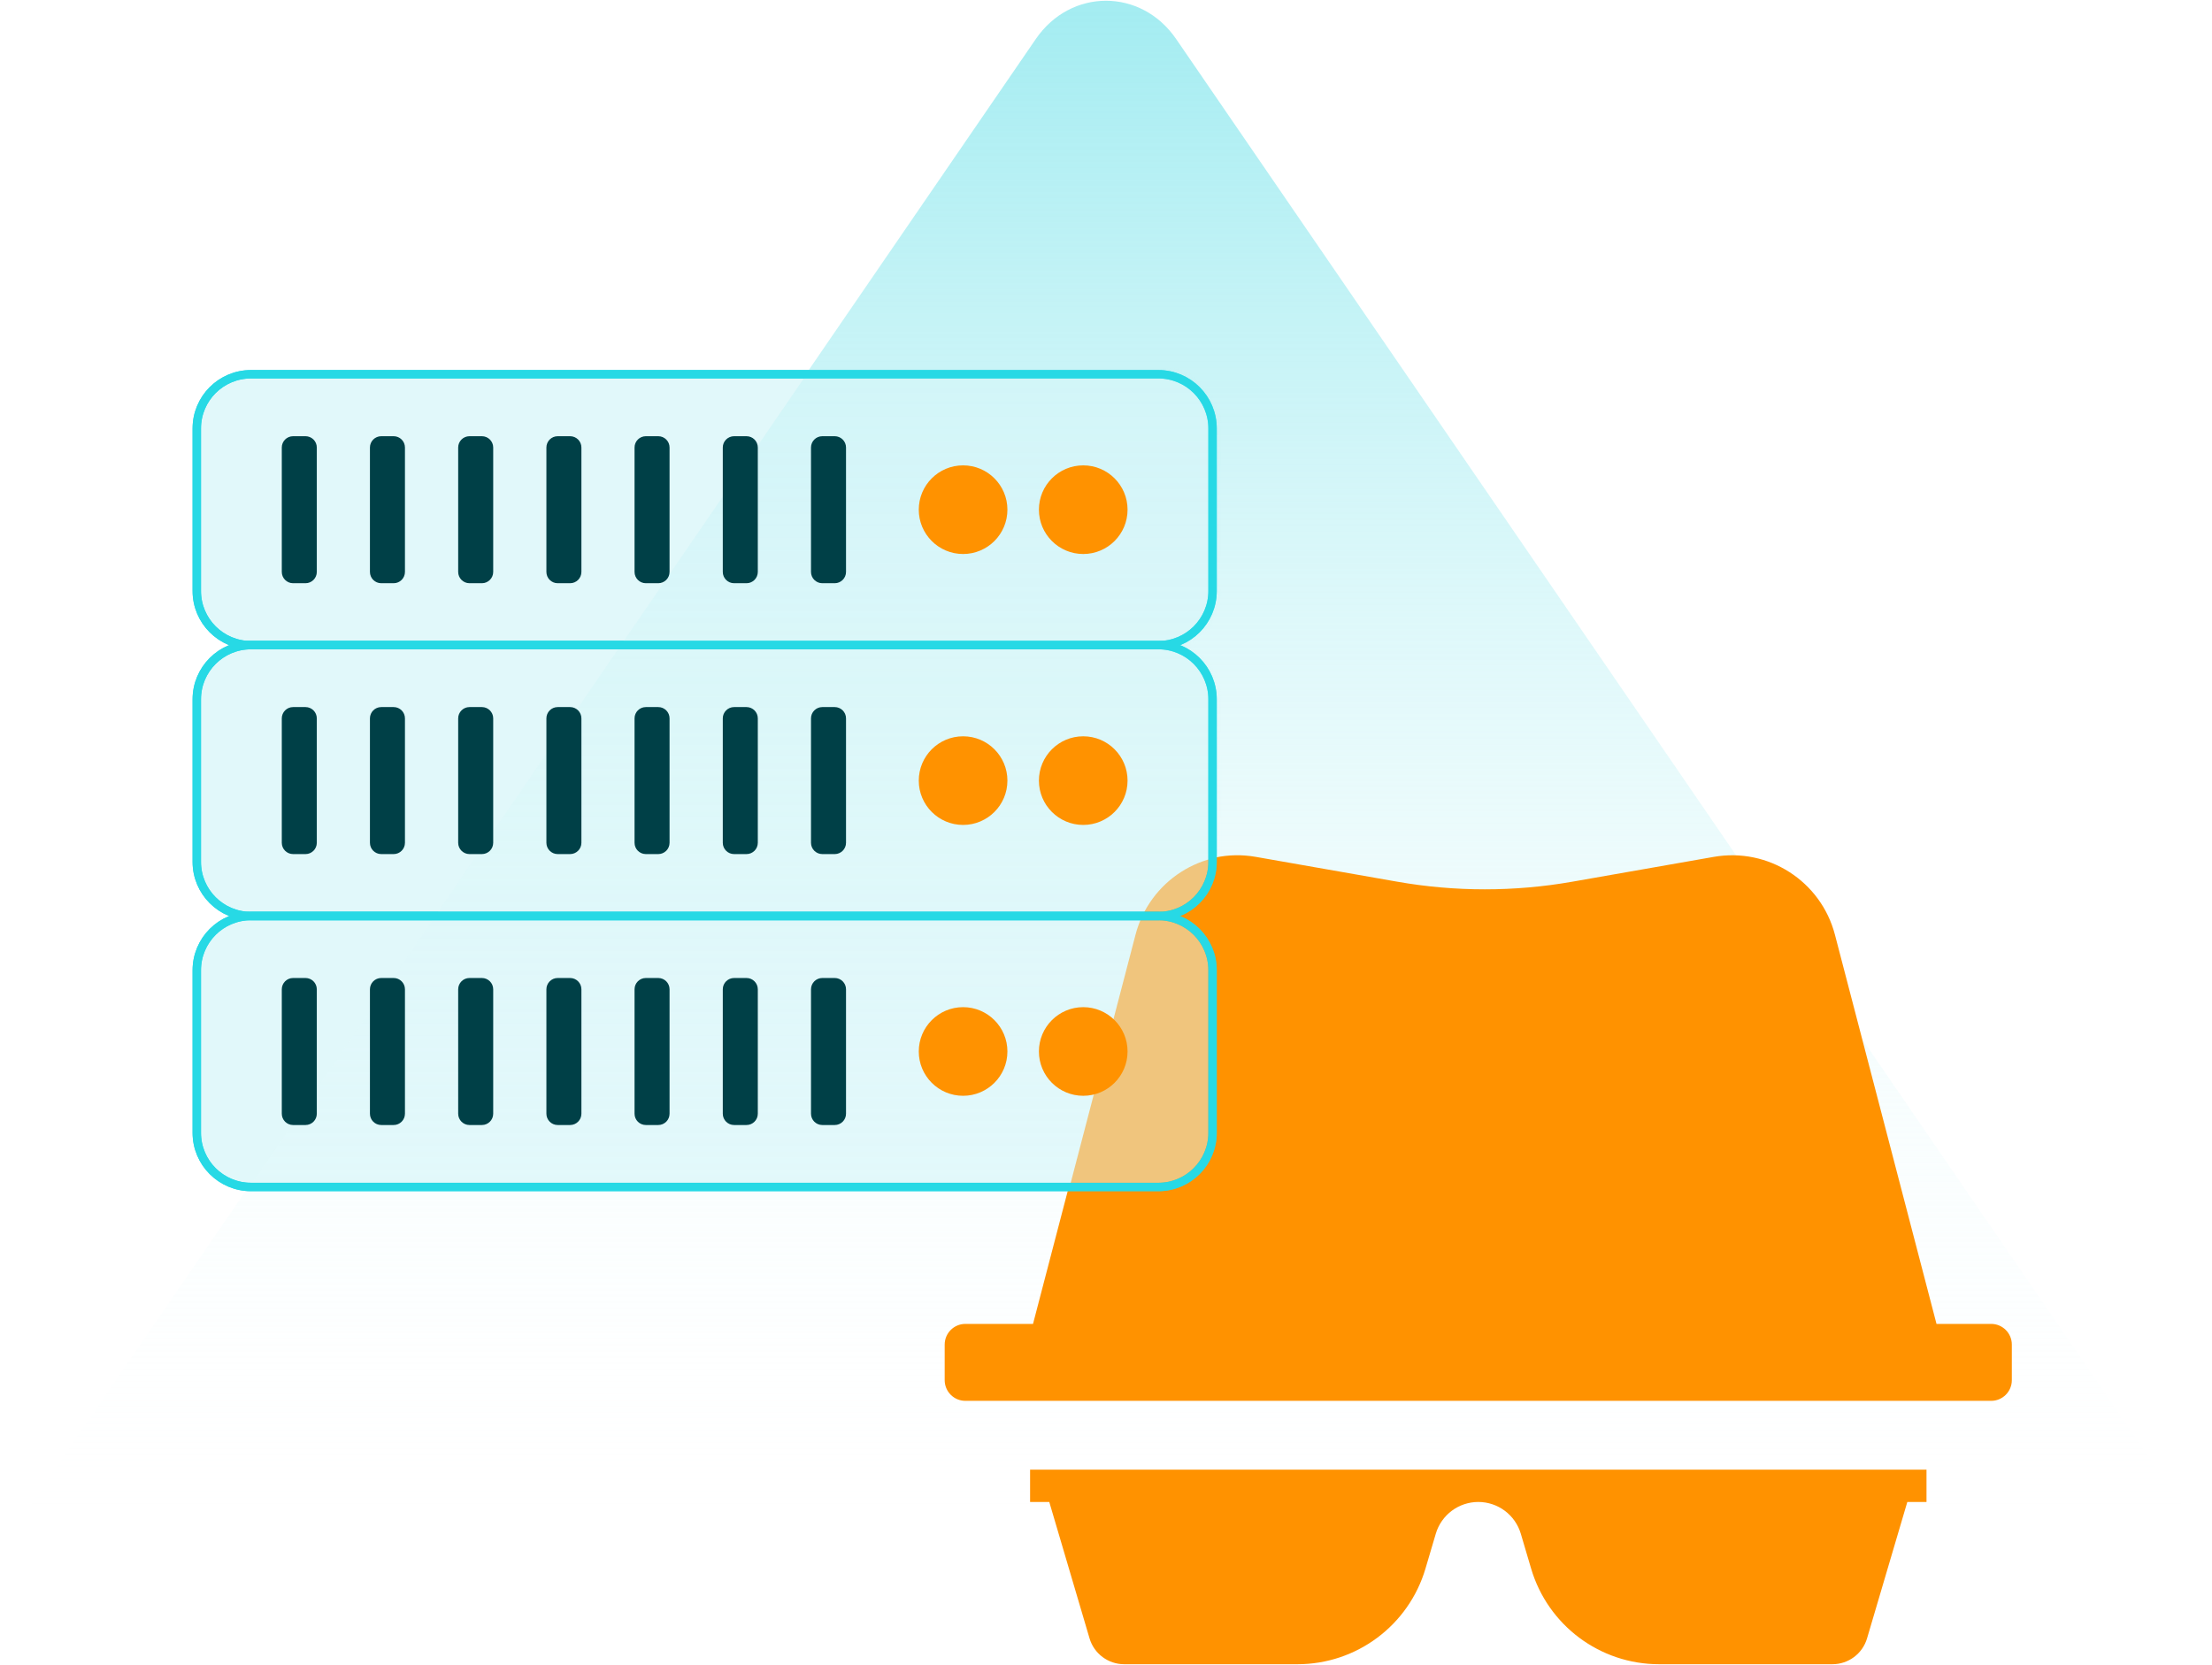 <svg width="526" height="396" viewBox="0 0 526 396" fill="none" xmlns="http://www.w3.org/2000/svg">
<path d="M526 368.407L279.67 9.266C271.358 -2.851 254.629 -2.851 246.317 9.266L0 368.407H526Z" fill="url(#paint0_linear_307_1552)"/>
<g clip-path="url(#clip0_307_1552)">
<path d="M473.48 314.851H460.491L436.337 222.295C433.009 209.564 420.485 201.524 407.549 203.78L373.876 209.689C360.118 212.107 346.037 212.107 332.278 209.689L298.605 203.78C285.652 201.506 273.128 209.564 269.818 222.295L245.646 314.851H229.561C226.841 314.851 224.641 317.054 224.641 319.775V328.227C224.641 330.949 226.841 333.151 229.561 333.151H473.48C476.2 333.151 478.401 330.949 478.401 328.227V319.775C478.401 317.054 476.2 314.851 473.48 314.851ZM244.948 357.199H249.51L259.082 389.627C260.156 393.279 263.52 395.786 267.313 395.786H308.553C322.598 395.786 334.98 386.529 338.969 373.046L341.421 364.755C342.745 360.279 346.86 357.199 351.53 357.199C356.199 357.199 360.314 360.279 361.638 364.755L364.09 373.046C368.08 386.529 380.443 395.786 394.506 395.786H435.746C439.557 395.786 442.903 393.279 443.977 389.627L453.549 357.199H458.111V349.517H244.948V357.199Z" fill="#FF9200"/>
</g>
<path d="M275.453 89.005H59.68C52.565 89.005 46.797 94.773 46.797 101.888V140.555C46.797 147.67 52.565 153.438 59.68 153.438H275.453C282.568 153.438 288.336 147.67 288.336 140.555V101.888C288.336 94.773 282.568 89.005 275.453 89.005Z" fill="#E1F8FA" stroke="#27D9E5" stroke-width="2" stroke-miterlimit="10"/>
<path d="M275.453 153.422H59.68C52.565 153.422 46.797 159.19 46.797 166.305V204.972C46.797 212.087 52.565 217.855 59.68 217.855H275.453C282.568 217.855 288.336 212.087 288.336 204.972V166.305C288.336 159.19 282.568 153.422 275.453 153.422Z" fill="#E1F8FA" stroke="#27D9E5" stroke-width="2" stroke-miterlimit="10"/>
<path d="M275.453 217.855H59.68C52.565 217.855 46.797 223.623 46.797 230.738V269.405C46.797 276.52 52.565 282.288 59.68 282.288H275.453C282.568 282.288 288.336 276.52 288.336 269.405V230.738C288.336 223.623 282.568 217.855 275.453 217.855Z" fill="#E1F8FA" stroke="#27D9E5" stroke-width="2" stroke-miterlimit="10"/>
<g opacity="0.5">
<mask id="mask0_307_1552" style="mask-type:alpha" maskUnits="userSpaceOnUse" x="46" y="88" width="244" height="196">
<path fill-rule="evenodd" clip-rule="evenodd" d="M275.656 89H59.883C52.768 89 47 94.768 47 101.883V140.55C47 147.51 52.519 153.181 59.42 153.425C52.519 153.669 47 159.34 47 166.3V204.967C47 212.063 52.738 217.82 59.827 217.85C52.738 217.881 47 223.637 47 230.733V269.4C47 276.515 52.768 282.283 59.883 282.283H275.656C282.771 282.283 288.539 276.515 288.539 269.4V230.733C288.539 223.637 282.801 217.881 275.712 217.85C282.801 217.82 288.539 212.063 288.539 204.967V166.3C288.539 159.34 283.02 153.669 276.119 153.425C283.02 153.181 288.539 147.51 288.539 140.55V101.883C288.539 94.768 282.771 89 275.656 89Z" fill="#E1F8FA"/>
<path d="M59.42 153.425L59.455 154.425V152.426L59.42 153.425ZM59.827 217.85L59.831 218.85V216.85L59.827 217.85ZM275.712 217.85L275.708 216.85V218.85L275.712 217.85ZM276.119 153.425L276.084 152.426V154.425L276.119 153.425ZM59.883 90H275.656V88H59.883V90ZM48 101.883C48 95.32 53.32 90 59.883 90V88C52.216 88 46 94.216 46 101.883H48ZM48 140.55V101.883H46V140.55H48ZM59.455 152.426C53.091 152.201 48 146.97 48 140.55H46C46 148.051 51.948 154.162 59.385 154.425L59.455 152.426ZM48 166.3C48 159.881 53.091 154.65 59.455 154.425L59.385 152.426C51.948 152.689 46 158.8 46 166.3H48ZM48 204.967V166.3H46V204.967H48ZM59.831 216.85C53.292 216.822 48 211.513 48 204.967H46C46 212.614 52.183 218.818 59.823 218.85L59.831 216.85ZM59.823 216.85C52.183 216.883 46 223.086 46 230.733H48C48 224.188 53.292 218.878 59.831 218.85L59.823 216.85ZM46 230.733V269.4H48V230.733H46ZM46 269.4C46 277.068 52.216 283.283 59.883 283.283V281.283C53.32 281.283 48 275.963 48 269.4H46ZM59.883 283.283H275.656V281.283H59.883V283.283ZM275.656 283.283C283.323 283.283 289.539 277.068 289.539 269.4H287.539C287.539 275.963 282.219 281.283 275.656 281.283V283.283ZM289.539 269.4V230.733H287.539V269.4H289.539ZM289.539 230.733C289.539 223.086 283.356 216.883 275.716 216.85L275.708 218.85C282.247 218.878 287.539 224.188 287.539 230.733H289.539ZM287.539 204.967C287.539 211.513 282.247 216.822 275.708 216.85L275.716 218.85C283.356 218.818 289.539 212.614 289.539 204.967H287.539ZM287.539 166.3V204.967H289.539V166.3H287.539ZM276.084 154.425C282.448 154.65 287.539 159.881 287.539 166.3H289.539C289.539 158.8 283.591 152.689 276.154 152.426L276.084 154.425ZM287.539 140.55C287.539 146.97 282.448 152.201 276.084 152.426L276.154 154.425C283.591 154.162 289.539 148.051 289.539 140.55H287.539ZM287.539 101.883V140.55H289.539V101.883H287.539ZM275.656 90C282.219 90 287.539 95.32 287.539 101.883H289.539C289.539 94.216 283.323 88 275.656 88V90Z" fill="#27D9E5"/>
</mask>
<g mask="url(#mask0_307_1552)">
<g filter="url(#filter0_f_307_1552)">
<path d="M526.203 368.402L279.873 9.261C271.561 -2.855 254.832 -2.855 246.52 9.261L0.203 368.402H526.203Z" fill="url(#paint1_linear_307_1552)"/>
<path d="M473.683 314.847H460.694L436.54 222.29C433.212 209.559 420.688 201.519 407.752 203.776L374.08 209.685C360.321 212.102 346.24 212.102 332.481 209.685L298.809 203.776C285.855 201.502 273.331 209.559 270.021 222.29L245.849 314.847H229.764C227.044 314.847 224.844 317.049 224.844 319.771V328.222C224.844 330.944 227.044 333.146 229.764 333.146H473.683C476.403 333.146 478.604 330.944 478.604 328.222V319.771C478.604 317.049 476.403 314.847 473.683 314.847ZM245.151 357.194H249.713L259.286 389.622C260.359 393.275 263.723 395.782 267.516 395.782H308.756C322.802 395.782 335.183 386.524 339.173 373.041L341.624 364.751C342.948 360.274 347.063 357.194 351.733 357.194C356.402 357.194 360.518 360.274 361.842 364.751L364.293 373.041C368.283 386.524 380.646 395.782 394.709 395.782H435.95C439.761 395.782 443.106 393.275 444.18 389.622L453.752 357.194H458.314V349.513H245.151V357.194Z" fill="#FF9200"/>
</g>
</g>
</g>
<path fill-rule="evenodd" clip-rule="evenodd" d="M239.556 121.213C239.556 127.034 234.837 131.753 229.016 131.753C223.195 131.753 218.477 127.034 218.477 121.213C218.477 115.392 223.195 110.674 229.016 110.674C234.837 110.674 239.556 115.392 239.556 121.213ZM268.126 121.213C268.126 127.034 263.407 131.753 257.586 131.753C251.766 131.753 247.047 127.034 247.047 121.213C247.047 115.392 251.766 110.674 257.586 110.674C263.407 110.674 268.126 115.392 268.126 121.213ZM229.016 196.186C234.837 196.186 239.556 191.467 239.556 185.647C239.556 179.826 234.837 175.107 229.016 175.107C223.195 175.107 218.477 179.826 218.477 185.647C218.477 191.467 223.195 196.186 229.016 196.186ZM268.126 185.647C268.126 191.467 263.407 196.186 257.586 196.186C251.766 196.186 247.047 191.467 247.047 185.647C247.047 179.826 251.766 175.107 257.586 175.107C263.407 175.107 268.126 179.826 268.126 185.647ZM229.016 260.602C234.837 260.602 239.556 255.884 239.556 250.063C239.556 244.242 234.837 239.523 229.016 239.523C223.195 239.523 218.477 244.242 218.477 250.063C218.477 255.884 223.195 260.602 229.016 260.602ZM268.126 250.063C268.126 255.884 263.407 260.602 257.586 260.602C251.766 260.602 247.047 255.884 247.047 250.063C247.047 244.242 251.766 239.523 257.586 239.523C263.407 239.523 268.126 244.242 268.126 250.063Z" fill="#FF9200"/>
<path fill-rule="evenodd" clip-rule="evenodd" d="M72.646 103.74H69.696C68.211 103.74 67.008 104.944 67.008 106.428V136.014C67.008 137.499 68.211 138.702 69.696 138.702H72.646C74.131 138.702 75.335 137.499 75.335 136.014V106.428C75.335 104.944 74.131 103.74 72.646 103.74ZM93.607 103.74H90.657C89.172 103.74 87.969 104.944 87.969 106.428V136.014C87.969 137.499 89.172 138.702 90.657 138.702H93.607C95.092 138.702 96.295 137.499 96.295 136.014V106.428C96.295 104.944 95.092 103.74 93.607 103.74ZM111.641 103.74H114.592C116.076 103.74 117.28 104.944 117.28 106.428V136.014C117.28 137.499 116.076 138.702 114.592 138.702H111.641C110.157 138.702 108.953 137.499 108.953 136.014V106.428C108.953 104.944 110.157 103.74 111.641 103.74ZM135.568 103.74H132.618C131.133 103.74 129.93 104.944 129.93 106.428V136.014C129.93 137.499 131.133 138.702 132.618 138.702H135.568C137.053 138.702 138.256 137.499 138.256 136.014V106.428C138.256 104.944 137.053 103.74 135.568 103.74ZM153.579 103.74H156.529C158.014 103.74 159.217 104.944 159.217 106.428V136.014C159.217 137.499 158.014 138.702 156.529 138.702H153.579C152.094 138.702 150.891 137.499 150.891 136.014V106.428C150.891 104.944 152.094 103.74 153.579 103.74ZM177.514 103.74H174.563C173.079 103.74 171.875 104.944 171.875 106.428V136.014C171.875 137.499 173.079 138.702 174.563 138.702H177.514C178.998 138.702 180.202 137.499 180.202 136.014V106.428C180.202 104.944 178.998 103.74 177.514 103.74ZM195.54 103.74H198.49C199.975 103.74 201.178 104.944 201.178 106.428V136.014C201.178 137.499 199.975 138.702 198.49 138.702H195.54C194.055 138.702 192.852 137.499 192.852 136.014V106.428C192.852 104.944 194.055 103.74 195.54 103.74ZM72.646 168.157H69.696C68.211 168.157 67.008 169.361 67.008 170.846V200.432C67.008 201.916 68.211 203.12 69.696 203.12H72.646C74.131 203.12 75.335 201.916 75.335 200.432V170.846C75.335 169.361 74.131 168.157 72.646 168.157ZM90.657 168.157H93.607C95.092 168.157 96.295 169.361 96.295 170.846V200.432C96.295 201.916 95.092 203.12 93.607 203.12H90.657C89.172 203.12 87.969 201.916 87.969 200.432V170.846C87.969 169.361 89.172 168.157 90.657 168.157ZM114.592 168.157H111.641C110.157 168.157 108.953 169.361 108.953 170.846V200.432C108.953 201.916 110.157 203.12 111.641 203.12H114.592C116.076 203.12 117.28 201.916 117.28 200.432V170.846C117.28 169.361 116.076 168.157 114.592 168.157ZM132.618 168.157H135.568C137.053 168.157 138.256 169.361 138.256 170.846V200.432C138.256 201.916 137.053 203.12 135.568 203.12H132.618C131.133 203.12 129.93 201.916 129.93 200.432V170.846C129.93 169.361 131.133 168.157 132.618 168.157ZM156.529 168.157H153.579C152.094 168.157 150.891 169.361 150.891 170.846V200.432C150.891 201.916 152.094 203.12 153.579 203.12H156.529C158.014 203.12 159.217 201.916 159.217 200.432V170.846C159.217 169.361 158.014 168.157 156.529 168.157ZM174.563 168.157H177.514C178.998 168.157 180.202 169.361 180.202 170.846V200.432C180.202 201.916 178.998 203.12 177.514 203.12H174.563C173.079 203.12 171.875 201.916 171.875 200.432V170.846C171.875 169.361 173.079 168.157 174.563 168.157ZM198.49 168.157H195.54C194.055 168.157 192.852 169.361 192.852 170.846V200.432C192.852 201.916 194.055 203.12 195.54 203.12H198.49C199.975 203.12 201.178 201.916 201.178 200.432V170.846C201.178 169.361 199.975 168.157 198.49 168.157ZM69.696 232.59H72.646C74.131 232.59 75.335 233.794 75.335 235.278V264.864C75.335 266.349 74.131 267.553 72.646 267.553H69.696C68.211 267.553 67.008 266.349 67.008 264.864V235.278C67.008 233.794 68.211 232.59 69.696 232.59ZM93.607 232.59H90.657C89.172 232.59 87.969 233.794 87.969 235.278V264.864C87.969 266.349 89.172 267.553 90.657 267.553H93.607C95.092 267.553 96.295 266.349 96.295 264.864V235.278C96.295 233.794 95.092 232.59 93.607 232.59ZM111.641 232.59H114.592C116.076 232.59 117.28 233.794 117.28 235.278V264.864C117.28 266.349 116.076 267.553 114.592 267.553H111.641C110.157 267.553 108.953 266.349 108.953 264.864V235.278C108.953 233.794 110.157 232.59 111.641 232.59ZM135.568 232.59H132.618C131.133 232.59 129.93 233.794 129.93 235.278V264.864C129.93 266.349 131.133 267.553 132.618 267.553H135.568C137.053 267.553 138.256 266.349 138.256 264.864V235.278C138.256 233.794 137.053 232.59 135.568 232.59ZM153.579 232.59H156.529C158.014 232.59 159.217 233.794 159.217 235.278V264.864C159.217 266.349 158.014 267.553 156.529 267.553H153.579C152.094 267.553 150.891 266.349 150.891 264.864V235.278C150.891 233.794 152.094 232.59 153.579 232.59ZM177.514 232.59H174.563C173.079 232.59 171.875 233.794 171.875 235.278V264.864C171.875 266.349 173.079 267.553 174.563 267.553H177.514C178.998 267.553 180.202 266.349 180.202 264.864V235.278C180.202 233.794 178.998 232.59 177.514 232.59ZM195.54 232.59H198.49C199.975 232.59 201.178 233.794 201.178 235.278V264.864C201.178 266.349 199.975 267.553 198.49 267.553H195.54C194.055 267.553 192.852 266.349 192.852 264.864V235.278C192.852 233.794 194.055 232.59 195.54 232.59Z" fill="#004047"/>
<path d="M275.453 89.005H59.68C52.565 89.005 46.797 94.773 46.797 101.888V140.555C46.797 147.67 52.565 153.438 59.68 153.438H275.453C282.568 153.438 288.336 147.67 288.336 140.555V101.888C288.336 94.773 282.568 89.005 275.453 89.005Z" stroke="#27D9E5" stroke-width="2" stroke-miterlimit="10"/>
<path d="M275.453 153.422H59.68C52.565 153.422 46.797 159.19 46.797 166.305V204.972C46.797 212.087 52.565 217.855 59.68 217.855H275.453C282.568 217.855 288.336 212.087 288.336 204.972V166.305C288.336 159.19 282.568 153.422 275.453 153.422Z" stroke="#27D9E5" stroke-width="2" stroke-miterlimit="10"/>
<path d="M275.453 217.855H59.68C52.565 217.855 46.797 223.623 46.797 230.738V269.405C46.797 276.52 52.565 282.288 59.68 282.288H275.453C282.568 282.288 288.336 276.52 288.336 269.405V230.738C288.336 223.623 282.568 217.855 275.453 217.855Z" stroke="#27D9E5" stroke-width="2" stroke-miterlimit="10"/>
<defs>
<filter id="filter0_f_307_1552" x="-14.797" y="-14.826" width="556" height="425.608" filterUnits="userSpaceOnUse" color-interpolation-filters="sRGB">
<feFlood flood-opacity="0" result="BackgroundImageFix"/>
<feBlend mode="normal" in="SourceGraphic" in2="BackgroundImageFix" result="shape"/>
<feGaussianBlur stdDeviation="7.5" result="effect1_foregroundBlur_307_1552"/>
</filter>
<linearGradient id="paint0_linear_307_1552" x1="263" y1="0.178" x2="263" y2="368.407" gradientUnits="userSpaceOnUse">
<stop stop-color="#A3ECF1"/>
<stop offset="1" stop-color="white" stop-opacity="0"/>
</linearGradient>
<linearGradient id="paint1_linear_307_1552" x1="263.203" y1="0.174" x2="263.203" y2="368.402" gradientUnits="userSpaceOnUse">
<stop stop-color="#A3ECF1"/>
<stop offset="1" stop-color="white" stop-opacity="0"/>
</linearGradient>
<clipPath id="clip0_307_1552">
<rect width="253.76" height="192.4" fill="white" transform="translate(224.641 203.405)"/>
</clipPath>
</defs>
</svg>
